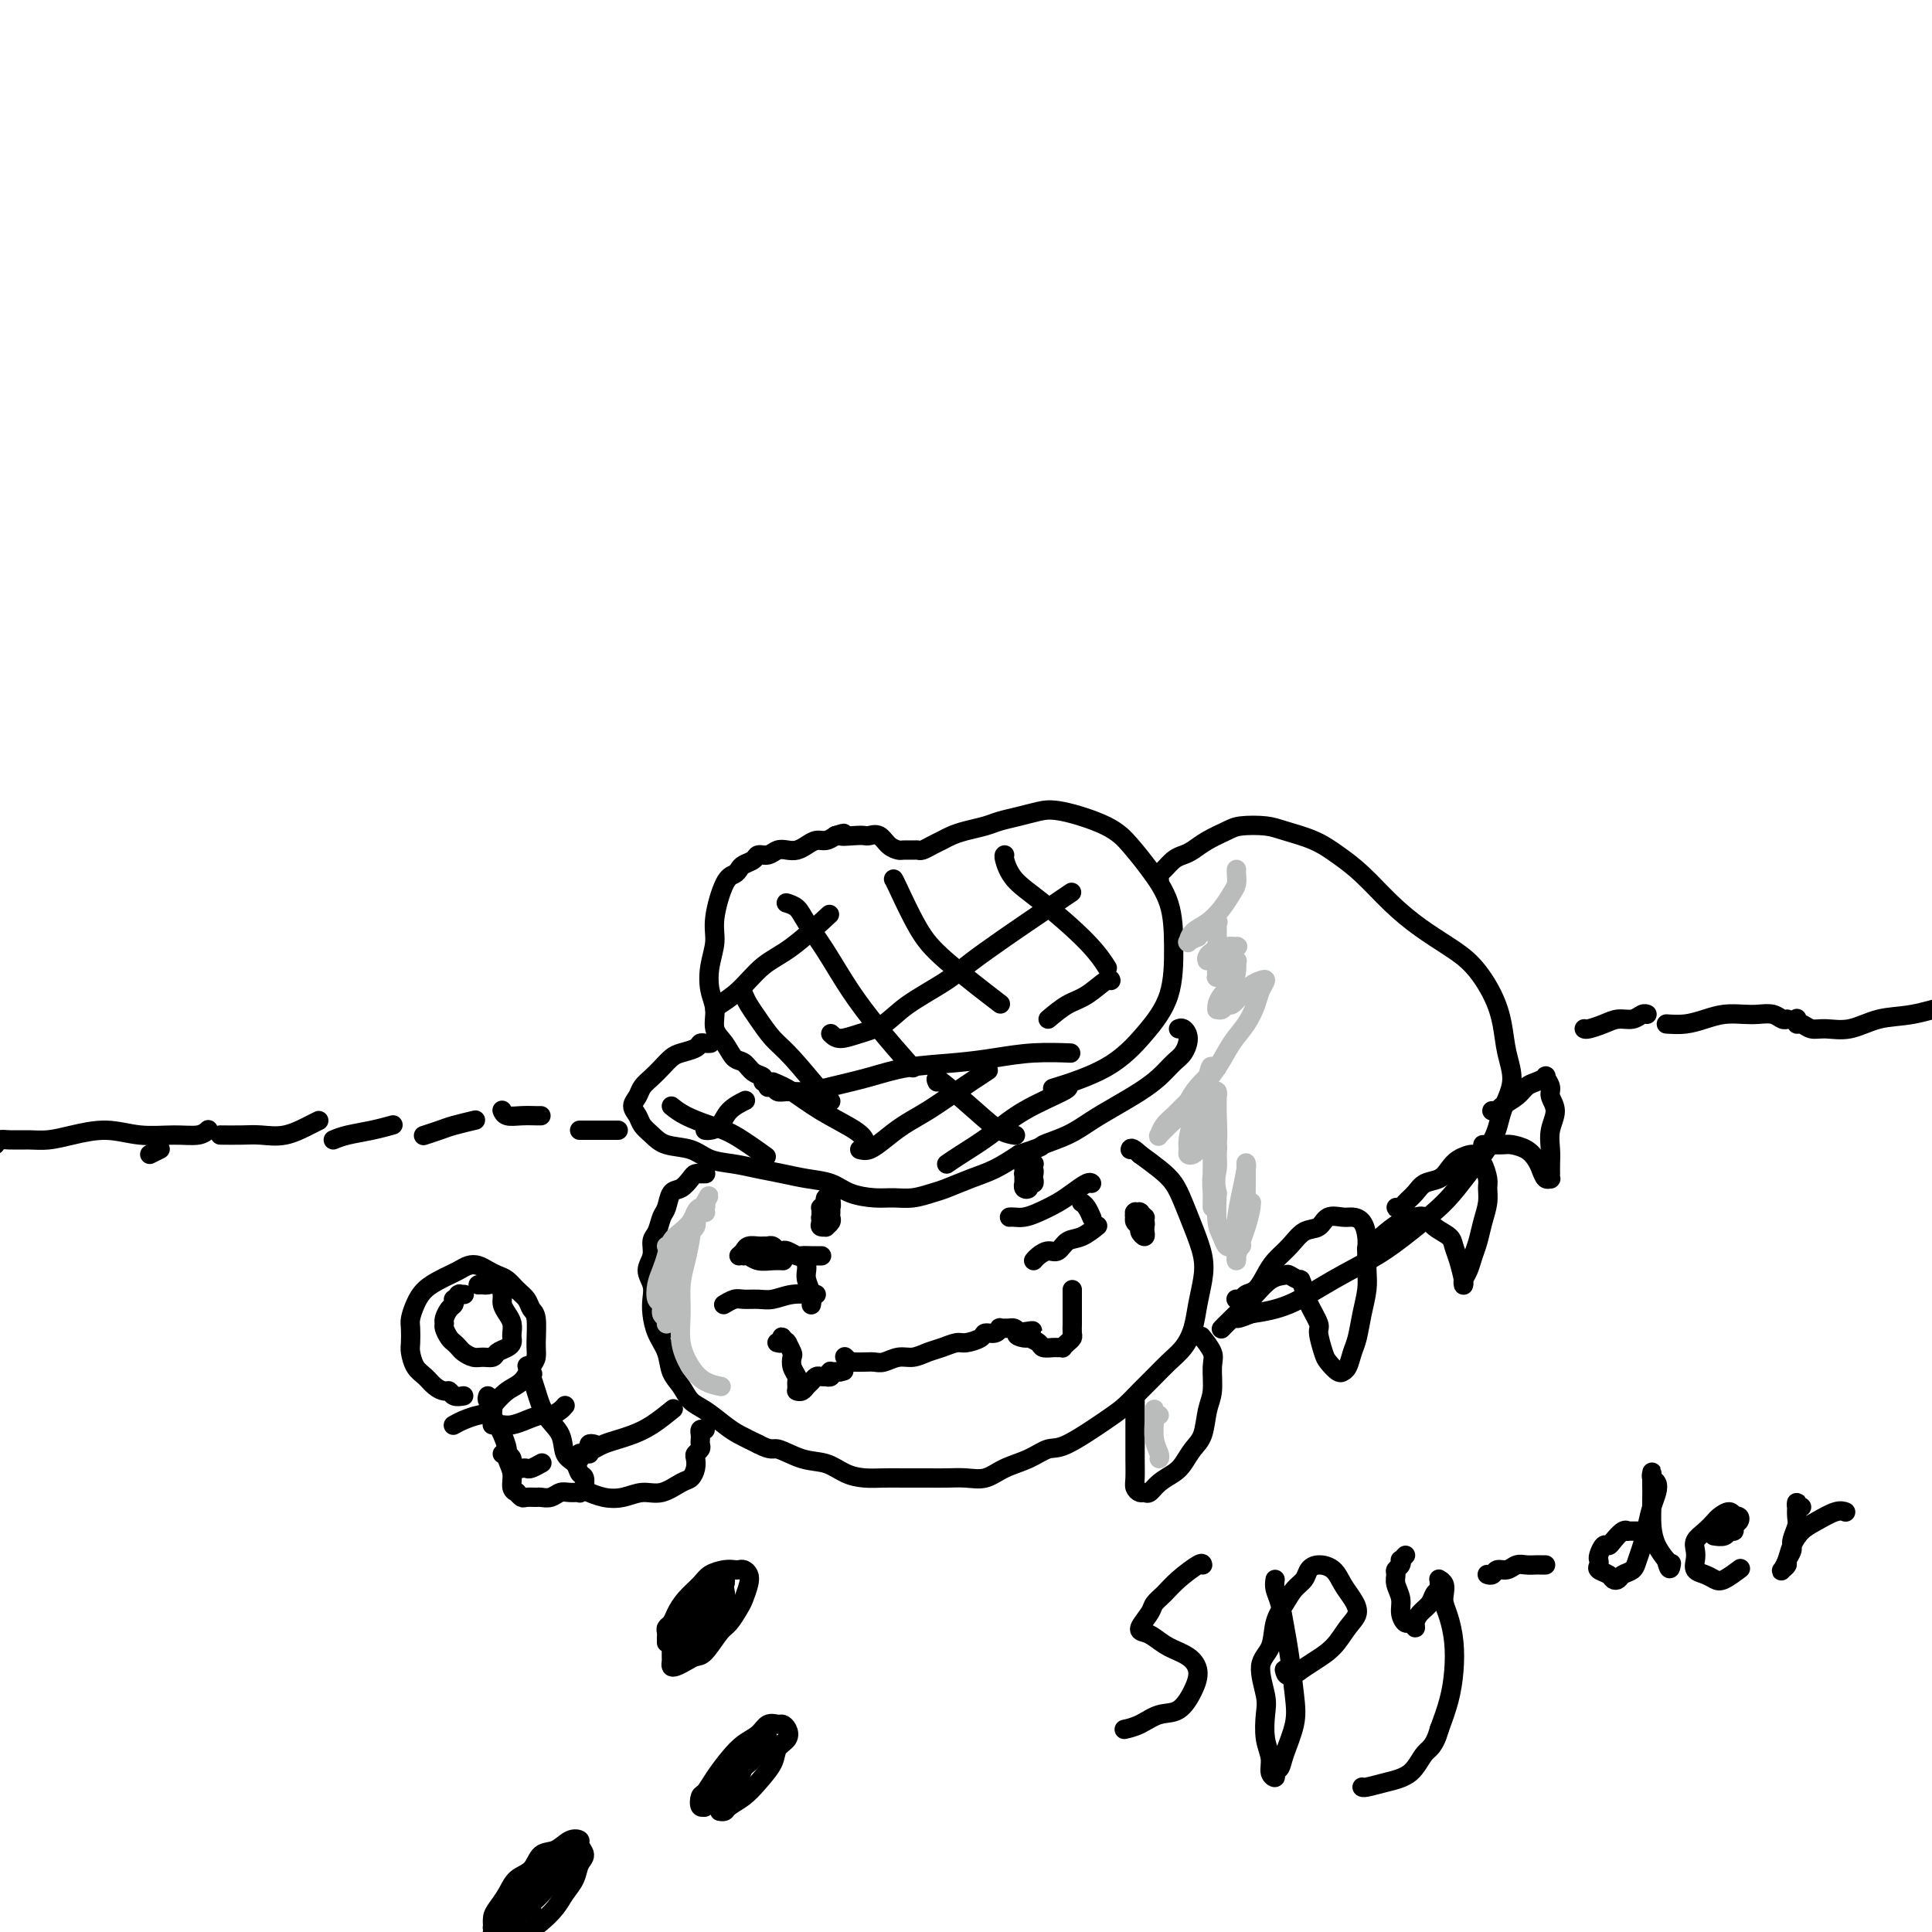 <svg viewBox='0 0 400 400' version='1.1' xmlns='http://www.w3.org/2000/svg' xmlns:xlink='http://www.w3.org/1999/xlink'><g fill='none' stroke='#000000' stroke-width='4' stroke-linecap='round' stroke-linejoin='round'><path d='M160,225c-0.425,0.009 -0.850,0.017 -1,0c-0.150,-0.017 -0.024,-0.060 0,0c0.024,0.060 -0.052,0.225 0,0c0.052,-0.225 0.232,-0.838 0,-1c-0.232,-0.162 -0.877,0.127 -1,0c-0.123,-0.127 0.277,-0.670 0,-1c-0.277,-0.330 -1.231,-0.447 -2,-1c-0.769,-0.553 -1.354,-1.544 -2,-2c-0.646,-0.456 -1.354,-0.378 -2,-1c-0.646,-0.622 -1.232,-1.943 -2,-3c-0.768,-1.057 -1.718,-1.850 -2,-3c-0.282,-1.150 0.105,-2.656 0,-4c-0.105,-1.344 -0.702,-2.524 -1,-4c-0.298,-1.476 -0.298,-3.246 0,-5c0.298,-1.754 0.892,-3.492 1,-5c0.108,-1.508 -0.270,-2.785 0,-5c0.270,-2.215 1.190,-5.367 2,-7c0.810,-1.633 1.512,-1.748 2,-2c0.488,-0.252 0.764,-0.641 1,-1c0.236,-0.359 0.433,-0.688 1,-1c0.567,-0.312 1.503,-0.606 2,-1c0.497,-0.394 0.556,-0.890 1,-1c0.444,-0.110 1.274,0.164 2,0c0.726,-0.164 1.349,-0.766 2,-1c0.651,-0.234 1.329,-0.100 2,0c0.671,0.100 1.334,0.168 2,0c0.666,-0.168 1.333,-0.571 2,-1c0.667,-0.429 1.333,-0.885 2,-1c0.667,-0.115 1.333,0.110 2,0c0.667,-0.110 1.333,-0.555 2,-1'/><path d='M173,173c3.014,-0.929 1.048,-0.251 1,0c-0.048,0.251 1.821,0.074 3,0c1.179,-0.074 1.668,-0.044 2,0c0.332,0.044 0.508,0.103 1,0c0.492,-0.103 1.301,-0.367 2,0c0.699,0.367 1.287,1.366 2,2c0.713,0.634 1.552,0.903 2,1c0.448,0.097 0.504,0.023 1,0c0.496,-0.023 1.431,0.005 2,0c0.569,-0.005 0.771,-0.043 1,0c0.229,0.043 0.486,0.166 1,0c0.514,-0.166 1.285,-0.622 2,-1c0.715,-0.378 1.373,-0.679 2,-1c0.627,-0.321 1.224,-0.663 2,-1c0.776,-0.337 1.733,-0.668 3,-1c1.267,-0.332 2.844,-0.666 4,-1c1.156,-0.334 1.891,-0.670 3,-1c1.109,-0.330 2.593,-0.655 4,-1c1.407,-0.345 2.738,-0.709 4,-1c1.262,-0.291 2.453,-0.507 5,0c2.547,0.507 6.448,1.737 9,3c2.552,1.263 3.755,2.558 5,4c1.245,1.442 2.530,3.030 4,5c1.470,1.970 3.123,4.322 4,7c0.877,2.678 0.976,5.681 1,9c0.024,3.319 -0.027,6.953 -1,10c-0.973,3.047 -2.869,5.507 -5,8c-2.131,2.493 -4.497,5.017 -8,7c-3.503,1.983 -8.144,3.424 -10,4c-1.856,0.576 -0.928,0.288 0,0'/><path d='M159,225c0.345,-0.115 0.689,-0.229 1,0c0.311,0.229 0.587,0.802 1,1c0.413,0.198 0.962,0.022 2,0c1.038,-0.022 2.565,0.110 4,0c1.435,-0.110 2.779,-0.463 5,-1c2.221,-0.537 5.318,-1.258 8,-2c2.682,-0.742 4.947,-1.505 8,-2c3.053,-0.495 6.893,-0.721 10,-1c3.107,-0.279 5.482,-0.611 8,-1c2.518,-0.389 5.178,-0.836 8,-1c2.822,-0.164 5.806,-0.047 7,0c1.194,0.047 0.597,0.023 0,0'/><path d='M147,216c0.085,-0.006 0.171,-0.013 0,0c-0.171,0.013 -0.598,0.044 -1,0c-0.402,-0.044 -0.779,-0.164 -1,0c-0.221,0.164 -0.285,0.610 -1,1c-0.715,0.390 -2.079,0.723 -3,1c-0.921,0.277 -1.398,0.497 -2,1c-0.602,0.503 -1.329,1.290 -2,2c-0.671,0.710 -1.287,1.345 -2,2c-0.713,0.655 -1.523,1.330 -2,2c-0.477,0.670 -0.619,1.334 -1,2c-0.381,0.666 -0.999,1.334 -1,2c-0.001,0.666 0.614,1.329 1,2c0.386,0.671 0.541,1.349 1,2c0.459,0.651 1.220,1.274 2,2c0.780,0.726 1.579,1.557 3,2c1.421,0.443 3.464,0.500 5,1c1.536,0.500 2.566,1.444 4,2c1.434,0.556 3.272,0.725 5,1c1.728,0.275 3.346,0.654 5,1c1.654,0.346 3.345,0.657 5,1c1.655,0.343 3.275,0.719 5,1c1.725,0.281 3.556,0.469 5,1c1.444,0.531 2.501,1.407 4,2c1.499,0.593 3.438,0.903 5,1c1.562,0.097 2.745,-0.019 4,0c1.255,0.019 2.582,0.172 4,0c1.418,-0.172 2.927,-0.668 4,-1c1.073,-0.332 1.710,-0.501 3,-1c1.290,-0.499 3.232,-1.327 5,-2c1.768,-0.673 3.362,-1.192 5,-2c1.638,-0.808 3.319,-1.904 5,-3'/><path d='M211,239c5.534,-1.762 4.370,-1.668 5,-2c0.630,-0.332 3.053,-1.089 5,-2c1.947,-0.911 3.417,-1.977 5,-3c1.583,-1.023 3.278,-2.002 5,-3c1.722,-0.998 3.471,-2.014 5,-3c1.529,-0.986 2.838,-1.942 4,-3c1.162,-1.058 2.178,-2.217 3,-3c0.822,-0.783 1.449,-1.191 2,-2c0.551,-0.809 1.024,-2.021 1,-3c-0.024,-0.979 -0.545,-1.725 -1,-2c-0.455,-0.275 -0.844,-0.079 -1,0c-0.156,0.079 -0.078,0.039 0,0'/><path d='M139,229c0.805,0.648 1.611,1.295 3,2c1.389,0.705 3.362,1.467 5,2c1.638,0.533 2.941,0.836 5,2c2.059,1.164 4.874,3.190 6,4c1.126,0.810 0.563,0.405 0,0'/><path d='M160,224c1.207,0.498 2.415,0.995 4,2c1.585,1.005 3.549,2.517 6,4c2.451,1.483 5.391,2.938 7,4c1.609,1.062 1.888,1.732 2,2c0.112,0.268 0.056,0.134 0,0'/><path d='M194,224c-0.242,-0.566 -0.485,-1.132 1,0c1.485,1.132 4.697,3.963 7,6c2.303,2.037 3.697,3.279 5,4c1.303,0.721 2.515,0.920 3,1c0.485,0.080 0.242,0.040 0,0'/><path d='M154,206c0.267,0.608 0.533,1.217 1,2c0.467,0.783 1.134,1.741 2,3c0.866,1.259 1.931,2.821 3,4c1.069,1.179 2.142,1.976 4,4c1.858,2.024 4.500,5.276 6,7c1.500,1.724 1.857,1.921 2,2c0.143,0.079 0.071,0.039 0,0'/><path d='M163,187c-0.190,-0.057 -0.380,-0.114 0,0c0.380,0.114 1.330,0.400 2,1c0.670,0.600 1.059,1.513 2,3c0.941,1.487 2.434,3.547 4,6c1.566,2.453 3.204,5.298 5,8c1.796,2.702 3.749,5.260 6,8c2.251,2.740 4.798,5.661 6,7c1.202,1.339 1.058,1.097 1,1c-0.058,-0.097 -0.029,-0.048 0,0'/><path d='M185,182c0.072,0.088 0.144,0.175 1,2c0.856,1.825 2.498,5.386 4,8c1.502,2.614 2.866,4.281 6,7c3.134,2.719 8.038,6.491 10,8c1.962,1.509 0.981,0.754 0,0'/><path d='M208,177c-0.109,0.067 -0.218,0.134 0,1c0.218,0.866 0.763,2.530 2,4c1.237,1.470 3.167,2.744 6,5c2.833,2.256 6.571,5.492 9,8c2.429,2.508 3.551,4.288 4,5c0.449,0.712 0.224,0.356 0,0'/><path d='M148,209c0.088,-0.215 0.175,-0.430 1,-1c0.825,-0.570 2.387,-1.495 4,-3c1.613,-1.505 3.278,-3.589 5,-5c1.722,-1.411 3.502,-2.149 6,-4c2.498,-1.851 5.714,-4.815 7,-6c1.286,-1.185 0.643,-0.593 0,0'/><path d='M172,214c0.519,0.499 1.037,0.997 2,1c0.963,0.003 2.370,-0.491 4,-1c1.630,-0.509 3.483,-1.035 5,-2c1.517,-0.965 2.696,-2.369 5,-4c2.304,-1.631 5.731,-3.489 8,-5c2.269,-1.511 3.380,-2.676 8,-6c4.620,-3.324 12.749,-8.807 16,-11c3.251,-2.193 1.626,-1.097 0,0'/><path d='M217,211c1.351,-1.132 2.702,-2.265 4,-3c1.298,-0.735 2.544,-1.073 4,-2c1.456,-0.927 3.123,-2.442 4,-3c0.877,-0.558 0.965,-0.159 1,0c0.035,0.159 0.018,0.080 0,0'/><path d='M146,234c0.233,0.038 0.466,0.077 1,0c0.534,-0.077 1.370,-0.268 2,-1c0.630,-0.732 1.054,-2.005 2,-3c0.946,-0.995 2.413,-1.713 3,-2c0.587,-0.287 0.293,-0.144 0,0'/><path d='M178,238c0.596,0.153 1.192,0.307 2,0c0.808,-0.307 1.829,-1.074 3,-2c1.171,-0.926 2.493,-2.011 4,-3c1.507,-0.989 3.198,-1.884 5,-3c1.802,-1.116 3.716,-2.454 6,-4c2.284,-1.546 4.938,-3.299 6,-4c1.062,-0.701 0.531,-0.351 0,0'/><path d='M196,241c0.738,-0.514 1.476,-1.027 3,-2c1.524,-0.973 3.834,-2.404 6,-4c2.166,-1.596 4.189,-3.356 7,-5c2.811,-1.644 6.411,-3.174 8,-4c1.589,-0.826 1.168,-0.950 1,-1c-0.168,-0.050 -0.084,-0.025 0,0'/><path d='M146,243c-0.002,0.000 -0.004,0.000 0,0c0.004,-0.000 0.015,-0.000 0,0c-0.015,0.000 -0.056,0.000 0,0c0.056,-0.000 0.208,-0.001 0,0c-0.208,0.001 -0.776,0.002 -1,0c-0.224,-0.002 -0.104,-0.007 0,0c0.104,0.007 0.193,0.027 0,0c-0.193,-0.027 -0.668,-0.102 -1,0c-0.332,0.102 -0.523,0.382 -1,1c-0.477,0.618 -1.241,1.573 -2,2c-0.759,0.427 -1.514,0.326 -2,1c-0.486,0.674 -0.703,2.123 -1,3c-0.297,0.877 -0.673,1.182 -1,2c-0.327,0.818 -0.606,2.147 -1,3c-0.394,0.853 -0.904,1.229 -1,2c-0.096,0.771 0.223,1.938 0,3c-0.223,1.062 -0.986,2.020 -1,3c-0.014,0.980 0.721,1.983 1,3c0.279,1.017 0.101,2.047 0,3c-0.101,0.953 -0.126,1.830 0,3c0.126,1.170 0.403,2.635 1,4c0.597,1.365 1.513,2.630 2,4c0.487,1.370 0.546,2.846 1,4c0.454,1.154 1.303,1.986 2,3c0.697,1.014 1.242,2.211 2,3c0.758,0.789 1.729,1.170 3,2c1.271,0.830 2.842,2.108 4,3c1.158,0.892 1.902,1.398 3,2c1.098,0.602 2.549,1.301 4,2'/><path d='M157,299c2.836,1.506 2.926,0.771 4,1c1.074,0.229 3.133,1.420 5,2c1.867,0.580 3.541,0.548 5,1c1.459,0.452 2.704,1.389 4,2c1.296,0.611 2.643,0.896 4,1c1.357,0.104 2.726,0.027 4,0c1.274,-0.027 2.455,-0.006 4,0c1.545,0.006 3.455,-0.005 5,0c1.545,0.005 2.727,0.024 4,0c1.273,-0.024 2.637,-0.091 4,0c1.363,0.091 2.723,0.340 4,0c1.277,-0.340 2.470,-1.271 4,-2c1.530,-0.729 3.396,-1.258 5,-2c1.604,-0.742 2.946,-1.696 4,-2c1.054,-0.304 1.818,0.043 4,-1c2.182,-1.043 5.781,-3.476 8,-5c2.219,-1.524 3.059,-2.140 4,-3c0.941,-0.860 1.982,-1.965 3,-3c1.018,-1.035 2.013,-2.001 3,-3c0.987,-0.999 1.967,-2.030 3,-3c1.033,-0.970 2.121,-1.878 3,-3c0.879,-1.122 1.550,-2.459 2,-4c0.450,-1.541 0.678,-3.286 1,-5c0.322,-1.714 0.736,-3.396 1,-5c0.264,-1.604 0.378,-3.128 0,-5c-0.378,-1.872 -1.248,-4.090 -2,-6c-0.752,-1.910 -1.387,-3.512 -2,-5c-0.613,-1.488 -1.203,-2.862 -2,-4c-0.797,-1.138 -1.799,-2.039 -3,-3c-1.201,-0.961 -2.600,-1.980 -4,-3'/><path d='M236,239c-1.844,-1.778 -1.956,-1.222 -2,-1c-0.044,0.222 -0.022,0.111 0,0'/><path d='M240,182c0.018,0.097 0.035,0.195 0,0c-0.035,-0.195 -0.123,-0.681 0,-1c0.123,-0.319 0.457,-0.469 1,-1c0.543,-0.531 1.293,-1.441 2,-2c0.707,-0.559 1.370,-0.766 2,-1c0.630,-0.234 1.229,-0.494 2,-1c0.771,-0.506 1.716,-1.258 3,-2c1.284,-0.742 2.909,-1.476 4,-2c1.091,-0.524 1.649,-0.840 3,-1c1.351,-0.160 3.497,-0.166 5,0c1.503,0.166 2.364,0.504 4,1c1.636,0.496 4.046,1.150 6,2c1.954,0.850 3.453,1.897 5,3c1.547,1.103 3.144,2.264 5,4c1.856,1.736 3.971,4.049 6,6c2.029,1.951 3.972,3.542 6,5c2.028,1.458 4.139,2.783 6,4c1.861,1.217 3.471,2.326 5,4c1.529,1.674 2.977,3.913 4,6c1.023,2.087 1.619,4.022 2,6c0.381,1.978 0.546,3.998 1,6c0.454,2.002 1.198,3.986 1,6c-0.198,2.014 -1.339,4.057 -2,6c-0.661,1.943 -0.844,3.786 -2,6c-1.156,2.214 -3.285,4.800 -5,7c-1.715,2.200 -3.015,4.014 -5,6c-1.985,1.986 -4.653,4.143 -7,6c-2.347,1.857 -4.371,3.415 -7,5c-2.629,1.585 -5.862,3.196 -9,5c-3.138,1.804 -6.182,3.801 -9,5c-2.818,1.199 -5.409,1.599 -8,2'/><path d='M259,272c-4.489,1.867 -2.711,0.533 -2,0c0.711,-0.533 0.356,-0.267 0,0'/><path d='M146,296c-0.422,-0.089 -0.844,-0.179 -1,0c-0.156,0.179 -0.045,0.625 0,1c0.045,0.375 0.026,0.677 0,1c-0.026,0.323 -0.059,0.667 0,1c0.059,0.333 0.209,0.657 0,1c-0.209,0.343 -0.778,0.707 -1,1c-0.222,0.293 -0.096,0.517 0,1c0.096,0.483 0.161,1.225 0,2c-0.161,0.775 -0.549,1.584 -1,2c-0.451,0.416 -0.966,0.438 -2,1c-1.034,0.562 -2.586,1.664 -4,2c-1.414,0.336 -2.691,-0.092 -4,0c-1.309,0.092 -2.650,0.705 -4,1c-1.350,0.295 -2.710,0.272 -4,0c-1.290,-0.272 -2.512,-0.792 -3,-1c-0.488,-0.208 -0.244,-0.104 0,0'/><path d='M96,289c-0.749,0.118 -1.499,0.236 -2,0c-0.501,-0.236 -0.754,-0.824 -1,-1c-0.246,-0.176 -0.486,0.062 -1,0c-0.514,-0.062 -1.300,-0.424 -2,-1c-0.700,-0.576 -1.312,-1.366 -2,-2c-0.688,-0.634 -1.453,-1.114 -2,-2c-0.547,-0.886 -0.876,-2.180 -1,-3c-0.124,-0.820 -0.042,-1.168 0,-2c0.042,-0.832 0.045,-2.149 0,-3c-0.045,-0.851 -0.140,-1.236 0,-2c0.140,-0.764 0.513,-1.906 1,-3c0.487,-1.094 1.089,-2.139 2,-3c0.911,-0.861 2.131,-1.538 3,-2c0.869,-0.462 1.388,-0.709 2,-1c0.612,-0.291 1.319,-0.625 2,-1c0.681,-0.375 1.337,-0.792 2,-1c0.663,-0.208 1.332,-0.207 2,0c0.668,0.207 1.335,0.622 2,1c0.665,0.378 1.330,0.721 2,1c0.670,0.279 1.346,0.495 2,1c0.654,0.505 1.285,1.300 2,2c0.715,0.700 1.513,1.304 2,2c0.487,0.696 0.664,1.484 1,2c0.336,0.516 0.831,0.761 1,2c0.169,1.239 0.012,3.472 0,5c-0.012,1.528 0.121,2.351 0,3c-0.121,0.649 -0.496,1.122 -1,2c-0.504,0.878 -1.136,2.159 -2,3c-0.864,0.841 -1.961,1.240 -3,2c-1.039,0.760 -2.019,1.880 -3,3'/><path d='M102,291c-1.922,1.955 -2.226,1.844 -3,2c-0.774,0.156 -2.016,0.581 -3,1c-0.984,0.419 -1.710,0.834 -2,1c-0.290,0.166 -0.145,0.083 0,0'/><path d='M101,289c-0.120,0.357 -0.240,0.713 0,1c0.240,0.287 0.839,0.503 1,1c0.161,0.497 -0.116,1.273 0,2c0.116,0.727 0.623,1.405 1,2c0.377,0.595 0.622,1.108 1,2c0.378,0.892 0.890,2.162 1,3c0.110,0.838 -0.182,1.243 0,2c0.182,0.757 0.837,1.867 1,3c0.163,1.133 -0.165,2.289 0,3c0.165,0.711 0.822,0.975 1,1c0.178,0.025 -0.122,-0.190 0,0c0.122,0.190 0.665,0.784 1,1c0.335,0.216 0.460,0.054 1,0c0.540,-0.054 1.495,-0.000 2,0c0.505,0.000 0.560,-0.053 1,0c0.440,0.053 1.266,0.211 2,0c0.734,-0.211 1.378,-0.793 2,-1c0.622,-0.207 1.224,-0.040 2,0c0.776,0.040 1.725,-0.049 2,0c0.275,0.049 -0.126,0.235 0,0c0.126,-0.235 0.778,-0.893 1,-1c0.222,-0.107 0.014,0.335 0,0c-0.014,-0.335 0.167,-1.447 0,-2c-0.167,-0.553 -0.681,-0.547 -1,-1c-0.319,-0.453 -0.442,-1.363 -1,-2c-0.558,-0.637 -1.550,-0.999 -2,-2c-0.450,-1.001 -0.358,-2.639 -1,-4c-0.642,-1.361 -2.019,-2.443 -3,-4c-0.981,-1.557 -1.566,-3.588 -2,-5c-0.434,-1.412 -0.717,-2.206 -1,-3'/><path d='M110,285c-1.711,-3.800 -0.489,-1.800 0,-1c0.489,0.800 0.244,0.400 0,0'/><path d='M102,295c0.025,0.000 0.050,0.001 0,0c-0.050,-0.001 -0.177,-0.003 0,0c0.177,0.003 0.656,0.011 1,0c0.344,-0.011 0.553,-0.041 1,0c0.447,0.041 1.131,0.152 2,0c0.869,-0.152 1.921,-0.566 3,-1c1.079,-0.434 2.184,-0.887 3,-1c0.816,-0.113 1.342,0.114 2,0c0.658,-0.114 1.446,-0.569 2,-1c0.554,-0.431 0.872,-0.837 1,-1c0.128,-0.163 0.064,-0.081 0,0'/><path d='M104,301c0.303,-0.091 0.606,-0.182 1,0c0.394,0.182 0.879,0.637 1,1c0.121,0.363 -0.124,0.634 0,1c0.124,0.366 0.615,0.826 1,1c0.385,0.174 0.664,0.060 1,0c0.336,-0.060 0.729,-0.068 1,0c0.271,0.068 0.419,0.211 1,0c0.581,-0.211 1.595,-0.774 2,-1c0.405,-0.226 0.203,-0.113 0,0'/><path d='M96,268c0.111,0.002 0.222,0.005 0,0c-0.222,-0.005 -0.778,-0.016 -1,0c-0.222,0.016 -0.111,0.060 0,0c0.111,-0.060 0.223,-0.224 0,0c-0.223,0.224 -0.782,0.837 -1,1c-0.218,0.163 -0.097,-0.125 0,0c0.097,0.125 0.169,0.662 0,1c-0.169,0.338 -0.578,0.475 -1,1c-0.422,0.525 -0.856,1.436 -1,2c-0.144,0.564 0.003,0.781 0,1c-0.003,0.219 -0.156,0.440 0,1c0.156,0.560 0.622,1.460 1,2c0.378,0.540 0.667,0.719 1,1c0.333,0.281 0.709,0.665 1,1c0.291,0.335 0.497,0.623 1,1c0.503,0.377 1.304,0.844 2,1c0.696,0.156 1.286,0.000 2,0c0.714,-0.000 1.550,0.154 2,0c0.450,-0.154 0.513,-0.618 1,-1c0.487,-0.382 1.399,-0.683 2,-1c0.601,-0.317 0.890,-0.651 1,-1c0.110,-0.349 0.040,-0.712 0,-1c-0.040,-0.288 -0.049,-0.499 0,-1c0.049,-0.501 0.155,-1.290 0,-2c-0.155,-0.710 -0.570,-1.339 -1,-2c-0.430,-0.661 -0.874,-1.354 -1,-2c-0.126,-0.646 0.068,-1.245 0,-2c-0.068,-0.755 -0.397,-1.666 -1,-2c-0.603,-0.334 -1.481,-0.089 -2,0c-0.519,0.089 -0.678,0.024 -1,0c-0.322,-0.024 -0.806,-0.007 -1,0c-0.194,0.007 -0.097,0.003 0,0'/><path d='M161,278c-0.111,-0.028 -0.222,-0.056 0,0c0.222,0.056 0.778,0.198 1,0c0.222,-0.198 0.111,-0.734 0,-1c-0.111,-0.266 -0.222,-0.260 0,0c0.222,0.260 0.778,0.776 1,1c0.222,0.224 0.111,0.157 0,0c-0.111,-0.157 -0.222,-0.403 0,0c0.222,0.403 0.777,1.456 1,2c0.223,0.544 0.112,0.579 0,1c-0.112,0.421 -0.226,1.227 0,2c0.226,0.773 0.793,1.514 1,2c0.207,0.486 0.055,0.719 0,1c-0.055,0.281 -0.012,0.612 0,1c0.012,0.388 -0.008,0.833 0,1c0.008,0.167 0.044,0.056 0,0c-0.044,-0.056 -0.166,-0.057 0,0c0.166,0.057 0.622,0.173 1,0c0.378,-0.173 0.680,-0.635 1,-1c0.320,-0.365 0.659,-0.634 1,-1c0.341,-0.366 0.683,-0.829 1,-1c0.317,-0.171 0.607,-0.050 1,0c0.393,0.050 0.889,0.027 1,0c0.111,-0.027 -0.162,-0.060 0,0c0.162,0.060 0.761,0.212 1,0c0.239,-0.212 0.119,-0.789 0,-1c-0.119,-0.211 -0.238,-0.057 0,0c0.238,0.057 0.833,0.015 1,0c0.167,-0.015 -0.095,-0.004 0,0c0.095,0.004 0.548,0.002 1,0'/><path d='M174,284c1.393,-0.310 0.375,-0.083 0,0c-0.375,0.083 -0.107,0.024 0,0c0.107,-0.024 0.054,-0.012 0,0'/><path d='M175,281c-0.008,-0.008 -0.017,-0.016 0,0c0.017,0.016 0.059,0.057 0,0c-0.059,-0.057 -0.220,-0.211 0,0c0.220,0.211 0.822,0.788 1,1c0.178,0.212 -0.066,0.058 0,0c0.066,-0.058 0.443,-0.019 1,0c0.557,0.019 1.293,0.020 2,0c0.707,-0.020 1.386,-0.061 2,0c0.614,0.061 1.164,0.224 2,0c0.836,-0.224 1.957,-0.834 3,-1c1.043,-0.166 2.007,0.114 3,0c0.993,-0.114 2.014,-0.622 3,-1c0.986,-0.378 1.937,-0.627 3,-1c1.063,-0.373 2.239,-0.869 3,-1c0.761,-0.131 1.108,0.105 2,0c0.892,-0.105 2.329,-0.550 3,-1c0.671,-0.450 0.576,-0.905 1,-1c0.424,-0.095 1.367,0.171 2,0c0.633,-0.171 0.954,-0.778 1,-1c0.046,-0.222 -0.185,-0.060 0,0c0.185,0.060 0.785,0.016 1,0c0.215,-0.016 0.043,-0.004 0,0c-0.043,0.004 0.041,0.001 0,0c-0.041,-0.001 -0.208,-0.000 0,0c0.208,0.000 0.791,-0.001 1,0c0.209,0.001 0.045,0.003 0,0c-0.045,-0.003 0.029,-0.011 0,0c-0.029,0.011 -0.162,0.041 0,0c0.162,-0.041 0.618,-0.155 1,0c0.382,0.155 0.691,0.577 1,1'/><path d='M211,276c5.517,-0.837 1.308,-0.431 0,0c-1.308,0.431 0.283,0.886 1,1c0.717,0.114 0.559,-0.113 1,0c0.441,0.113 1.481,0.566 2,1c0.519,0.434 0.517,0.849 1,1c0.483,0.151 1.453,0.037 2,0c0.547,-0.037 0.672,0.001 1,0c0.328,-0.001 0.858,-0.041 1,0c0.142,0.041 -0.106,0.164 0,0c0.106,-0.164 0.564,-0.613 1,-1c0.436,-0.387 0.849,-0.710 1,-1c0.151,-0.290 0.041,-0.546 0,-1c-0.041,-0.454 -0.011,-1.106 0,-2c0.011,-0.894 0.003,-2.028 0,-3c-0.003,-0.972 -0.001,-1.781 0,-2c0.001,-0.219 0.000,0.151 0,0c-0.000,-0.151 -0.000,-0.824 0,-1c0.000,-0.176 0.000,0.145 0,0c-0.000,-0.145 -0.000,-0.756 0,-1c0.000,-0.244 0.000,-0.122 0,0'/><path d='M209,252c0.260,-0.017 0.519,-0.035 1,0c0.481,0.035 1.183,0.121 2,0c0.817,-0.121 1.750,-0.449 3,-1c1.250,-0.551 2.818,-1.324 4,-2c1.182,-0.676 1.976,-1.253 3,-2c1.024,-0.747 2.276,-1.663 3,-2c0.724,-0.337 0.921,-0.096 1,0c0.079,0.096 0.039,0.048 0,0'/><path d='M214,261c0.245,-0.294 0.491,-0.588 1,-1c0.509,-0.412 1.282,-0.941 2,-1c0.718,-0.059 1.380,0.352 2,0c0.620,-0.352 1.199,-1.467 2,-2c0.801,-0.533 1.823,-0.483 3,-1c1.177,-0.517 2.509,-1.601 3,-2c0.491,-0.399 0.140,-0.114 0,0c-0.140,0.114 -0.070,0.057 0,0'/><path d='M224,249c-0.083,-0.053 -0.166,-0.105 0,0c0.166,0.105 0.581,0.368 1,1c0.419,0.632 0.844,1.632 1,2c0.156,0.368 0.045,0.105 0,0c-0.045,-0.105 -0.022,-0.053 0,0'/><path d='M154,260c0.271,-0.113 0.542,-0.226 1,0c0.458,0.226 1.102,0.793 2,1c0.898,0.207 2.049,0.056 3,0c0.951,-0.056 1.700,-0.016 2,0c0.300,0.016 0.150,0.008 0,0'/><path d='M150,270c0.050,-0.031 0.099,-0.061 0,0c-0.099,0.061 -0.348,0.214 0,0c0.348,-0.214 1.292,-0.793 2,-1c0.708,-0.207 1.181,-0.041 2,0c0.819,0.041 1.985,-0.041 3,0c1.015,0.041 1.880,0.207 3,0c1.120,-0.207 2.496,-0.788 4,-1c1.504,-0.212 3.136,-0.057 4,0c0.864,0.057 0.961,0.016 1,0c0.039,-0.016 0.019,-0.008 0,0'/><path d='M167,262c-0.008,-0.073 -0.016,-0.145 0,0c0.016,0.145 0.057,0.509 0,1c-0.057,0.491 -0.211,1.111 0,2c0.211,0.889 0.788,2.047 1,3c0.212,0.953 0.061,1.701 0,2c-0.061,0.299 -0.030,0.150 0,0'/><path d='M153,260c0.364,-0.309 0.728,-0.619 1,-1c0.272,-0.381 0.451,-0.834 1,-1c0.549,-0.166 1.468,-0.045 2,0c0.532,0.045 0.678,0.012 1,0c0.322,-0.012 0.821,-0.004 1,0c0.179,0.004 0.037,0.005 0,0c-0.037,-0.005 0.032,-0.015 0,0c-0.032,0.015 -0.164,0.056 0,0c0.164,-0.056 0.625,-0.207 1,0c0.375,0.207 0.663,0.774 1,1c0.337,0.226 0.724,0.113 1,0c0.276,-0.113 0.442,-0.226 1,0c0.558,0.226 1.507,0.793 2,1c0.493,0.207 0.528,0.056 1,0c0.472,-0.056 1.380,-0.015 2,0c0.620,0.015 0.951,0.004 1,0c0.049,-0.004 -0.183,-0.001 0,0c0.183,0.001 0.781,0.000 1,0c0.219,-0.000 0.059,-0.000 0,0c-0.059,0.000 -0.017,0.000 0,0c0.017,-0.000 0.008,-0.000 0,0'/><path d='M171,249c-0.113,0.002 -0.225,0.003 0,0c0.225,-0.003 0.788,-0.011 1,0c0.212,0.011 0.072,0.040 0,0c-0.072,-0.040 -0.076,-0.151 0,0c0.076,0.151 0.231,0.563 0,1c-0.231,0.437 -0.846,0.899 -1,1c-0.154,0.101 0.155,-0.159 0,0c-0.155,0.159 -0.775,0.737 -1,1c-0.225,0.263 -0.057,0.210 0,0c0.057,-0.210 0.001,-0.578 0,-1c-0.001,-0.422 0.053,-0.897 0,-1c-0.053,-0.103 -0.211,0.165 0,0c0.211,-0.165 0.792,-0.762 1,-1c0.208,-0.238 0.042,-0.117 0,0c-0.042,0.117 0.041,0.231 0,0c-0.041,-0.231 -0.207,-0.805 0,-1c0.207,-0.195 0.788,-0.011 1,0c0.212,0.011 0.057,-0.152 0,0c-0.057,0.152 -0.014,0.618 0,1c0.014,0.382 -0.000,0.681 0,1c0.000,0.319 0.015,0.660 0,1c-0.015,0.340 -0.060,0.680 0,1c0.060,0.320 0.226,0.619 0,1c-0.226,0.381 -0.842,0.842 -1,1c-0.158,0.158 0.143,0.011 0,0c-0.143,-0.011 -0.731,0.112 -1,0c-0.269,-0.112 -0.220,-0.461 0,-1c0.220,-0.539 0.610,-1.270 1,-2'/><path d='M171,251c0.172,-0.868 0.102,-1.539 0,-2c-0.102,-0.461 -0.237,-0.712 0,-1c0.237,-0.288 0.847,-0.613 1,-1c0.153,-0.387 -0.151,-0.835 0,-1c0.151,-0.165 0.757,-0.047 1,0c0.243,0.047 0.121,0.024 0,0'/><path d='M212,243c0.022,-0.000 0.045,-0.001 0,0c-0.045,0.001 -0.156,0.003 0,0c0.156,-0.003 0.579,-0.011 1,0c0.421,0.011 0.841,0.040 1,0c0.159,-0.040 0.058,-0.151 0,0c-0.058,0.151 -0.072,0.563 0,1c0.072,0.437 0.229,0.897 0,1c-0.229,0.103 -0.846,-0.153 -1,0c-0.154,0.153 0.155,0.714 0,1c-0.155,0.286 -0.774,0.297 -1,0c-0.226,-0.297 -0.060,-0.902 0,-1c0.060,-0.098 0.015,0.310 0,0c-0.015,-0.310 -0.000,-1.337 0,-2c0.000,-0.663 -0.015,-0.962 0,-1c0.015,-0.038 0.060,0.186 0,0c-0.060,-0.186 -0.226,-0.783 0,-1c0.226,-0.217 0.845,-0.055 1,0c0.155,0.055 -0.154,0.003 0,0c0.154,-0.003 0.769,0.041 1,0c0.231,-0.041 0.076,-0.169 0,0c-0.076,0.169 -0.073,0.634 0,1c0.073,0.366 0.215,0.634 0,1c-0.215,0.366 -0.789,0.829 -1,1c-0.211,0.171 -0.060,0.049 0,0c0.060,-0.049 0.030,-0.024 0,0'/><path d='M237,254c0.001,-0.002 0.001,-0.005 0,0c-0.001,0.005 -0.004,0.016 0,0c0.004,-0.016 0.016,-0.061 0,0c-0.016,0.061 -0.061,0.228 0,0c0.061,-0.228 0.226,-0.849 0,-1c-0.226,-0.151 -0.845,0.170 -1,0c-0.155,-0.170 0.154,-0.830 0,-1c-0.154,-0.170 -0.769,0.151 -1,0c-0.231,-0.151 -0.076,-0.772 0,-1c0.076,-0.228 0.073,-0.061 0,0c-0.073,0.061 -0.217,0.015 0,0c0.217,-0.015 0.794,-0.000 1,0c0.206,0.000 0.041,-0.014 0,0c-0.041,0.014 0.042,0.058 0,0c-0.042,-0.058 -0.207,-0.218 0,0c0.207,0.218 0.787,0.814 1,1c0.213,0.186 0.058,-0.037 0,0c-0.058,0.037 -0.020,0.332 0,1c0.020,0.668 0.020,1.707 0,2c-0.020,0.293 -0.062,-0.159 0,0c0.062,0.159 0.227,0.929 0,1c-0.227,0.071 -0.845,-0.555 -1,-1c-0.155,-0.445 0.154,-0.707 0,-1c-0.154,-0.293 -0.772,-0.617 -1,-1c-0.228,-0.383 -0.065,-0.824 0,-1c0.065,-0.176 0.033,-0.088 0,0'/><path d='M139,273c0.113,-0.002 0.227,-0.004 0,0c-0.227,0.004 -0.793,0.015 -1,0c-0.207,-0.015 -0.055,-0.056 0,0c0.055,0.056 0.014,0.209 0,0c-0.014,-0.209 0.000,-0.782 0,-1c-0.000,-0.218 -0.014,-0.083 0,0c0.014,0.083 0.056,0.113 0,0c-0.056,-0.113 -0.211,-0.371 0,0c0.211,0.371 0.788,1.369 1,2c0.212,0.631 0.061,0.895 0,1c-0.061,0.105 -0.030,0.053 0,0'/><path d='M256,269c0.026,0.007 0.051,0.015 0,0c-0.051,-0.015 -0.179,-0.051 0,0c0.179,0.051 0.666,0.191 1,0c0.334,-0.191 0.515,-0.711 1,-1c0.485,-0.289 1.273,-0.347 2,-1c0.727,-0.653 1.392,-1.900 2,-3c0.608,-1.100 1.159,-2.054 2,-3c0.841,-0.946 1.972,-1.886 3,-3c1.028,-1.114 1.952,-2.404 3,-3c1.048,-0.596 2.221,-0.498 3,-1c0.779,-0.502 1.165,-1.604 2,-2c0.835,-0.396 2.119,-0.088 3,0c0.881,0.088 1.360,-0.045 2,0c0.640,0.045 1.440,0.268 2,1c0.560,0.732 0.879,1.972 1,3c0.121,1.028 0.044,1.843 0,3c-0.044,1.157 -0.053,2.654 0,4c0.053,1.346 0.169,2.539 0,4c-0.169,1.461 -0.624,3.190 -1,5c-0.376,1.810 -0.675,3.700 -1,5c-0.325,1.300 -0.678,2.010 -1,3c-0.322,0.990 -0.615,2.259 -1,3c-0.385,0.741 -0.862,0.955 -1,1c-0.138,0.045 0.064,-0.079 0,0c-0.064,0.079 -0.394,0.360 -1,0c-0.606,-0.360 -1.490,-1.363 -2,-2c-0.510,-0.637 -0.648,-0.908 -1,-2c-0.352,-1.092 -0.919,-3.004 -1,-4c-0.081,-0.996 0.324,-1.076 0,-2c-0.324,-0.924 -1.378,-2.693 -2,-4c-0.622,-1.307 -0.811,-2.154 -1,-3'/><path d='M270,267c-0.885,-2.714 -0.599,-1.998 -1,-2c-0.401,-0.002 -1.490,-0.723 -2,-1c-0.510,-0.277 -0.442,-0.109 -1,0c-0.558,0.109 -1.744,0.159 -3,1c-1.256,0.841 -2.584,2.473 -4,4c-1.416,1.527 -2.920,2.950 -4,4c-1.080,1.050 -1.737,1.729 -2,2c-0.263,0.271 -0.131,0.136 0,0'/><path d='M290,250c-0.519,-0.018 -1.038,-0.036 -1,0c0.038,0.036 0.633,0.127 1,0c0.367,-0.127 0.507,-0.471 1,-1c0.493,-0.529 1.338,-1.244 2,-2c0.662,-0.756 1.140,-1.552 2,-2c0.860,-0.448 2.100,-0.547 3,-1c0.900,-0.453 1.459,-1.259 2,-2c0.541,-0.741 1.063,-1.418 2,-2c0.937,-0.582 2.289,-1.068 3,-1c0.711,0.068 0.780,0.692 1,1c0.220,0.308 0.592,0.301 1,1c0.408,0.699 0.853,2.105 1,3c0.147,0.895 -0.002,1.278 0,2c0.002,0.722 0.155,1.783 0,3c-0.155,1.217 -0.620,2.592 -1,4c-0.380,1.408 -0.676,2.850 -1,4c-0.324,1.150 -0.675,2.007 -1,3c-0.325,0.993 -0.622,2.122 -1,3c-0.378,0.878 -0.836,1.505 -1,2c-0.164,0.495 -0.033,0.859 0,1c0.033,0.141 -0.031,0.060 0,0c0.031,-0.060 0.156,-0.099 0,-1c-0.156,-0.901 -0.594,-2.666 -1,-4c-0.406,-1.334 -0.780,-2.239 -1,-3c-0.220,-0.761 -0.287,-1.380 -1,-2c-0.713,-0.620 -2.071,-1.242 -3,-2c-0.929,-0.758 -1.428,-1.651 -2,-2c-0.572,-0.349 -1.215,-0.156 -2,0c-0.785,0.156 -1.711,0.273 -3,1c-1.289,0.727 -2.940,2.065 -4,3c-1.060,0.935 -1.530,1.468 -2,2'/><path d='M284,258c-1.833,1.000 -0.917,0.500 0,0'/><path d='M309,230c-0.104,-0.018 -0.208,-0.036 0,0c0.208,0.036 0.726,0.126 1,0c0.274,-0.126 0.302,-0.468 1,-1c0.698,-0.532 2.067,-1.254 3,-2c0.933,-0.746 1.431,-1.514 2,-2c0.569,-0.486 1.209,-0.689 2,-1c0.791,-0.311 1.733,-0.730 2,-1c0.267,-0.270 -0.143,-0.390 0,0c0.143,0.390 0.837,1.290 1,2c0.163,0.710 -0.205,1.229 0,2c0.205,0.771 0.983,1.794 1,3c0.017,1.206 -0.727,2.595 -1,4c-0.273,1.405 -0.073,2.825 0,4c0.073,1.175 0.020,2.104 0,3c-0.020,0.896 -0.008,1.758 0,2c0.008,0.242 0.013,-0.137 0,0c-0.013,0.137 -0.044,0.791 0,1c0.044,0.209 0.165,-0.028 0,0c-0.165,0.028 -0.614,0.319 -1,0c-0.386,-0.319 -0.707,-1.248 -1,-2c-0.293,-0.752 -0.558,-1.326 -1,-2c-0.442,-0.674 -1.061,-1.449 -2,-2c-0.939,-0.551 -2.199,-0.880 -3,-1c-0.801,-0.120 -1.142,-0.032 -2,0c-0.858,0.032 -2.231,0.009 -3,0c-0.769,-0.009 -0.934,-0.002 -1,0c-0.066,0.002 -0.033,0.001 0,0'/><path d='M123,299c-0.423,-0.083 -0.845,-0.167 -1,0c-0.155,0.167 -0.042,0.583 0,1c0.042,0.417 0.012,0.833 0,1c-0.012,0.167 -0.006,0.083 0,0'/><path d='M120,302c0.000,-0.421 0.000,-0.841 0,-1c-0.000,-0.159 -0.001,-0.056 0,0c0.001,0.056 0.002,0.065 0,0c-0.002,-0.065 -0.009,-0.202 0,0c0.009,0.202 0.032,0.745 0,1c-0.032,0.255 -0.119,0.223 0,0c0.119,-0.223 0.443,-0.637 1,-1c0.557,-0.363 1.348,-0.676 2,-1c0.652,-0.324 1.167,-0.658 2,-1c0.833,-0.342 1.986,-0.691 3,-1c1.014,-0.309 1.890,-0.578 3,-1c1.110,-0.422 2.453,-0.998 4,-2c1.547,-1.002 3.299,-2.429 4,-3c0.701,-0.571 0.350,-0.285 0,0'/><path d='M235,290c-0.000,0.162 -0.000,0.324 0,1c0.000,0.676 0.000,1.865 0,3c-0.000,1.135 -0.001,2.216 0,3c0.001,0.784 0.003,1.272 0,2c-0.003,0.728 -0.012,1.697 0,3c0.012,1.303 0.044,2.939 0,4c-0.044,1.061 -0.165,1.546 0,2c0.165,0.454 0.614,0.876 1,1c0.386,0.124 0.708,-0.049 1,0c0.292,0.049 0.553,0.319 1,0c0.447,-0.319 1.079,-1.227 2,-2c0.921,-0.773 2.130,-1.410 3,-2c0.870,-0.590 1.400,-1.132 2,-2c0.600,-0.868 1.271,-2.063 2,-3c0.729,-0.937 1.518,-1.614 2,-3c0.482,-1.386 0.658,-3.479 1,-5c0.342,-1.521 0.851,-2.471 1,-4c0.149,-1.529 -0.063,-3.637 0,-5c0.063,-1.363 0.402,-1.982 0,-3c-0.402,-1.018 -1.543,-2.434 -2,-3c-0.457,-0.566 -0.228,-0.283 0,0'/><path d='M138,340c0.002,0.090 0.004,0.179 0,0c-0.004,-0.179 -0.013,-0.628 0,-1c0.013,-0.372 0.047,-0.669 0,-1c-0.047,-0.331 -0.174,-0.697 0,-1c0.174,-0.303 0.650,-0.543 1,-1c0.350,-0.457 0.572,-1.131 1,-2c0.428,-0.869 1.060,-1.932 2,-3c0.940,-1.068 2.188,-2.143 3,-3c0.812,-0.857 1.187,-1.498 2,-2c0.813,-0.502 2.064,-0.864 3,-1c0.936,-0.136 1.558,-0.046 2,0c0.442,0.046 0.704,0.047 1,0c0.296,-0.047 0.627,-0.141 1,0c0.373,0.141 0.787,0.517 1,1c0.213,0.483 0.224,1.072 0,2c-0.224,0.928 -0.683,2.196 -1,3c-0.317,0.804 -0.494,1.143 -1,2c-0.506,0.857 -1.343,2.233 -2,3c-0.657,0.767 -1.135,0.927 -2,2c-0.865,1.073 -2.116,3.059 -3,4c-0.884,0.941 -1.400,0.838 -2,1c-0.600,0.162 -1.285,0.591 -2,1c-0.715,0.409 -1.459,0.800 -2,1c-0.541,0.200 -0.877,0.211 -1,0c-0.123,-0.211 -0.033,-0.644 0,-1c0.033,-0.356 0.009,-0.634 0,-1c-0.009,-0.366 -0.003,-0.819 0,-1c0.003,-0.181 0.001,-0.091 0,0'/><path d='M148,372c0.234,-0.231 0.469,-0.461 0,0c-0.469,0.461 -1.640,1.614 -2,2c-0.360,0.386 0.091,0.004 0,0c-0.091,-0.004 -0.723,0.368 -1,0c-0.277,-0.368 -0.199,-1.478 0,-2c0.199,-0.522 0.518,-0.457 1,-1c0.482,-0.543 1.126,-1.694 2,-3c0.874,-1.306 1.978,-2.766 3,-4c1.022,-1.234 1.961,-2.240 3,-3c1.039,-0.760 2.176,-1.273 3,-2c0.824,-0.727 1.333,-1.667 2,-2c0.667,-0.333 1.492,-0.059 2,0c0.508,0.059 0.699,-0.095 1,0c0.301,0.095 0.713,0.441 1,1c0.287,0.559 0.450,1.333 0,2c-0.450,0.667 -1.515,1.229 -2,2c-0.485,0.771 -0.392,1.751 -1,3c-0.608,1.249 -1.918,2.765 -3,4c-1.082,1.235 -1.936,2.187 -3,3c-1.064,0.813 -2.337,1.486 -3,2c-0.663,0.514 -0.717,0.869 -1,1c-0.283,0.131 -0.795,0.037 -1,0c-0.205,-0.037 -0.102,-0.019 0,0'/><path d='M103,399c-0.427,-0.049 -0.854,-0.099 -1,0c-0.146,0.099 -0.010,0.346 0,0c0.010,-0.346 -0.107,-1.285 0,-2c0.107,-0.715 0.436,-1.208 1,-2c0.564,-0.792 1.361,-1.885 2,-3c0.639,-1.115 1.119,-2.254 2,-3c0.881,-0.746 2.163,-1.101 3,-2c0.837,-0.899 1.228,-2.344 2,-3c0.772,-0.656 1.924,-0.523 3,-1c1.076,-0.477 2.075,-1.562 3,-2c0.925,-0.438 1.777,-0.228 2,0c0.223,0.228 -0.181,0.473 0,1c0.181,0.527 0.947,1.337 1,2c0.053,0.663 -0.608,1.178 -1,2c-0.392,0.822 -0.516,1.950 -1,3c-0.484,1.050 -1.327,2.022 -2,3c-0.673,0.978 -1.177,1.961 -2,3c-0.823,1.039 -1.965,2.135 -3,3c-1.035,0.865 -1.962,1.500 -3,2c-1.038,0.500 -2.185,0.866 -3,1c-0.815,0.134 -1.296,0.036 -2,0c-0.704,-0.036 -1.630,-0.010 -2,0c-0.370,0.010 -0.185,0.005 0,0'/><path d='M-1,237c0.293,-0.424 0.585,-0.848 1,-1c0.415,-0.152 0.951,-0.031 2,0c1.049,0.031 2.609,-0.026 4,0c1.391,0.026 2.611,0.136 4,0c1.389,-0.136 2.945,-0.519 5,-1c2.055,-0.481 4.607,-1.061 7,-1c2.393,0.061 4.627,0.762 7,1c2.373,0.238 4.883,0.012 7,0c2.117,-0.012 3.839,0.189 5,0c1.161,-0.189 1.760,-0.768 2,-1c0.240,-0.232 0.120,-0.116 0,0'/><path d='M31,239c0.833,-0.417 1.667,-0.833 2,-1c0.333,-0.167 0.167,-0.083 0,0'/><path d='M46,235c-0.363,-0.004 -0.725,-0.008 0,0c0.725,0.008 2.538,0.026 4,0c1.462,-0.026 2.574,-0.098 4,0c1.426,0.098 3.166,0.367 5,0c1.834,-0.367 3.763,-1.368 5,-2c1.237,-0.632 1.782,-0.895 2,-1c0.218,-0.105 0.109,-0.053 0,0'/><path d='M69,236c0.821,-0.339 1.643,-0.679 3,-1c1.357,-0.321 3.250,-0.625 5,-1c1.750,-0.375 3.357,-0.821 4,-1c0.643,-0.179 0.321,-0.089 0,0'/><path d='M88,235c-0.281,0.091 -0.561,0.182 0,0c0.561,-0.182 1.965,-0.636 3,-1c1.035,-0.364 1.702,-0.636 3,-1c1.298,-0.364 3.228,-0.818 4,-1c0.772,-0.182 0.386,-0.091 0,0'/><path d='M104,230c-0.044,-0.113 -0.089,-0.226 0,0c0.089,0.226 0.311,0.793 1,1c0.689,0.207 1.844,0.056 3,0c1.156,-0.056 2.311,-0.015 3,0c0.689,0.015 0.911,0.004 1,0c0.089,-0.004 0.044,-0.002 0,0'/><path d='M120,234c0.348,0.000 0.696,0.000 1,0c0.304,0.000 0.565,0.000 1,0c0.435,-0.000 1.044,0.000 2,0c0.956,0.000 2.257,0.000 3,0c0.743,0.000 0.926,-0.000 1,0c0.074,0.000 0.037,0.000 0,0'/><path d='M328,213c0.153,0.081 0.307,0.161 1,0c0.693,-0.161 1.927,-0.565 3,-1c1.073,-0.435 1.986,-0.901 3,-1c1.014,-0.099 2.127,0.169 3,0c0.873,-0.169 1.504,-0.776 2,-1c0.496,-0.224 0.856,-0.064 1,0c0.144,0.064 0.072,0.032 0,0'/><path d='M345,212c1.332,0.083 2.663,0.166 4,0c1.337,-0.166 2.679,-0.581 4,-1c1.321,-0.419 2.619,-0.840 4,-1c1.381,-0.160 2.843,-0.057 4,0c1.157,0.057 2.009,0.068 3,0c0.991,-0.068 2.121,-0.214 3,0c0.879,0.214 1.506,0.788 2,1c0.494,0.212 0.855,0.060 1,0c0.145,-0.060 0.072,-0.030 0,0'/><path d='M372,211c0.018,-0.122 0.037,-0.243 0,0c-0.037,0.243 -0.129,0.852 0,1c0.129,0.148 0.479,-0.163 1,0c0.521,0.163 1.213,0.802 2,1c0.787,0.198 1.668,-0.045 3,0c1.332,0.045 3.113,0.377 5,0c1.887,-0.377 3.879,-1.464 6,-2c2.121,-0.536 4.369,-0.522 7,-1c2.631,-0.478 5.643,-1.448 8,-2c2.357,-0.552 4.058,-0.687 6,-1c1.942,-0.313 4.126,-0.804 5,-1c0.874,-0.196 0.437,-0.098 0,0'/><path d='M249,324c-0.045,-0.262 -0.091,-0.524 -1,0c-0.909,0.524 -2.683,1.836 -4,3c-1.317,1.164 -2.179,2.182 -3,3c-0.821,0.818 -1.602,1.437 -2,2c-0.398,0.563 -0.414,1.071 -1,2c-0.586,0.929 -1.741,2.279 -2,3c-0.259,0.721 0.380,0.814 1,1c0.620,0.186 1.222,0.464 2,1c0.778,0.536 1.731,1.331 3,2c1.269,0.669 2.854,1.211 4,2c1.146,0.789 1.854,1.826 2,3c0.146,1.174 -0.270,2.486 -1,4c-0.730,1.514 -1.776,3.229 -3,4c-1.224,0.771 -2.627,0.598 -4,1c-1.373,0.402 -2.716,1.377 -4,2c-1.284,0.623 -2.510,0.892 -3,1c-0.490,0.108 -0.245,0.054 0,0'/><path d='M264,327c-0.089,0.623 -0.178,1.246 0,2c0.178,0.754 0.624,1.637 1,3c0.376,1.363 0.682,3.204 1,5c0.318,1.796 0.646,3.546 1,6c0.354,2.454 0.732,5.613 1,8c0.268,2.387 0.427,4.003 0,6c-0.427,1.997 -1.439,4.376 -2,6c-0.561,1.624 -0.671,2.493 -1,3c-0.329,0.507 -0.876,0.651 -1,1c-0.124,0.349 0.177,0.904 0,1c-0.177,0.096 -0.830,-0.268 -1,-1c-0.170,-0.732 0.145,-1.834 0,-3c-0.145,-1.166 -0.750,-2.397 -1,-4c-0.250,-1.603 -0.146,-3.580 0,-5c0.146,-1.420 0.332,-2.284 0,-4c-0.332,-1.716 -1.183,-4.284 -1,-6c0.183,-1.716 1.401,-2.581 2,-4c0.599,-1.419 0.580,-3.392 1,-5c0.420,-1.608 1.280,-2.852 2,-4c0.720,-1.148 1.299,-2.201 2,-3c0.701,-0.799 1.525,-1.344 2,-2c0.475,-0.656 0.603,-1.425 1,-2c0.397,-0.575 1.064,-0.958 2,-1c0.936,-0.042 2.140,0.256 3,1c0.860,0.744 1.375,1.935 2,3c0.625,1.065 1.360,2.004 2,3c0.640,0.996 1.185,2.049 1,3c-0.185,0.951 -1.101,1.801 -2,3c-0.899,1.199 -1.780,2.746 -3,4c-1.220,1.254 -2.777,2.215 -4,3c-1.223,0.785 -2.111,1.392 -3,2'/><path d='M269,346c-2.533,1.867 -2.867,0.533 -3,0c-0.133,-0.533 -0.067,-0.267 0,0'/><path d='M291,322c-0.414,0.446 -0.829,0.892 -1,1c-0.171,0.108 -0.100,-0.124 0,0c0.100,0.124 0.227,0.602 0,1c-0.227,0.398 -0.808,0.715 -1,1c-0.192,0.285 0.004,0.540 0,1c-0.004,0.460 -0.209,1.127 0,2c0.209,0.873 0.830,1.951 1,3c0.170,1.049 -0.113,2.069 0,3c0.113,0.931 0.621,1.774 1,2c0.379,0.226 0.630,-0.166 1,0c0.370,0.166 0.858,0.889 1,1c0.142,0.111 -0.063,-0.390 0,-1c0.063,-0.610 0.395,-1.329 1,-2c0.605,-0.671 1.483,-1.294 2,-2c0.517,-0.706 0.674,-1.496 1,-2c0.326,-0.504 0.820,-0.723 1,-1c0.180,-0.277 0.047,-0.611 0,-1c-0.047,-0.389 -0.009,-0.834 0,-1c0.009,-0.166 -0.011,-0.052 0,0c0.011,0.052 0.055,0.044 0,0c-0.055,-0.044 -0.208,-0.123 0,0c0.208,0.123 0.777,0.450 1,1c0.223,0.550 0.099,1.324 0,2c-0.099,0.676 -0.172,1.253 0,2c0.172,0.747 0.590,1.664 1,3c0.410,1.336 0.811,3.090 1,5c0.189,1.910 0.166,3.976 0,6c-0.166,2.024 -0.476,4.007 -1,6c-0.524,1.993 -1.262,3.997 -2,6'/><path d='M298,358c-1.027,3.703 -2.093,3.959 -3,5c-0.907,1.041 -1.655,2.867 -3,4c-1.345,1.133 -3.288,1.572 -5,2c-1.712,0.428 -3.192,0.846 -4,1c-0.808,0.154 -0.945,0.044 -1,0c-0.055,-0.044 -0.027,-0.022 0,0'/><path d='M308,326c0.026,0.009 0.051,0.017 0,0c-0.051,-0.017 -0.179,-0.061 0,0c0.179,0.061 0.667,0.227 1,0c0.333,-0.227 0.513,-0.845 1,-1c0.487,-0.155 1.282,0.155 2,0c0.718,-0.155 1.359,-0.774 2,-1c0.641,-0.226 1.282,-0.061 2,0c0.718,0.061 1.512,0.016 2,0c0.488,-0.016 0.670,-0.004 1,0c0.330,0.004 0.809,0.001 1,0c0.191,-0.001 0.096,-0.001 0,0'/><path d='M340,317c0.195,-0.001 0.390,-0.002 0,0c-0.390,0.002 -1.365,0.007 -2,0c-0.635,-0.007 -0.930,-0.026 -1,0c-0.070,0.026 0.083,0.096 0,0c-0.083,-0.096 -0.404,-0.359 -1,0c-0.596,0.359 -1.466,1.339 -2,2c-0.534,0.661 -0.731,1.003 -1,1c-0.269,-0.003 -0.610,-0.352 -1,0c-0.390,0.352 -0.830,1.403 -1,2c-0.170,0.597 -0.071,0.738 0,1c0.071,0.262 0.113,0.645 0,1c-0.113,0.355 -0.382,0.680 0,1c0.382,0.320 1.416,0.633 2,1c0.584,0.367 0.720,0.786 1,1c0.280,0.214 0.705,0.221 1,0c0.295,-0.221 0.460,-0.670 1,-1c0.540,-0.330 1.454,-0.542 2,-1c0.546,-0.458 0.724,-1.162 1,-2c0.276,-0.838 0.649,-1.811 1,-3c0.351,-1.189 0.679,-2.595 1,-4c0.321,-1.405 0.636,-2.811 1,-4c0.364,-1.189 0.777,-2.162 1,-3c0.223,-0.838 0.256,-1.540 0,-2c-0.256,-0.460 -0.800,-0.676 -1,-1c-0.200,-0.324 -0.054,-0.755 0,-1c0.054,-0.245 0.017,-0.306 0,0c-0.017,0.306 -0.013,0.977 0,2c0.013,1.023 0.034,2.398 0,4c-0.034,1.602 -0.125,3.431 0,5c0.125,1.569 0.464,2.877 1,4c0.536,1.123 1.268,2.062 2,3'/><path d='M345,323c0.689,2.867 0.911,1.533 1,1c0.089,-0.533 0.044,-0.267 0,0'/><path d='M355,318c-0.015,-0.002 -0.029,-0.005 0,0c0.029,0.005 0.103,0.016 0,0c-0.103,-0.016 -0.382,-0.060 0,0c0.382,0.060 1.426,0.224 2,0c0.574,-0.224 0.677,-0.834 1,-1c0.323,-0.166 0.867,0.113 1,0c0.133,-0.113 -0.146,-0.617 0,-1c0.146,-0.383 0.717,-0.643 1,-1c0.283,-0.357 0.279,-0.810 0,-1c-0.279,-0.190 -0.834,-0.115 -1,0c-0.166,0.115 0.055,0.271 0,0c-0.055,-0.271 -0.386,-0.971 -1,-1c-0.614,-0.029 -1.509,0.611 -2,1c-0.491,0.389 -0.576,0.527 -1,1c-0.424,0.473 -1.187,1.282 -2,2c-0.813,0.718 -1.676,1.344 -2,2c-0.324,0.656 -0.109,1.342 0,2c0.109,0.658 0.111,1.289 0,2c-0.111,0.711 -0.334,1.504 0,2c0.334,0.496 1.225,0.697 2,1c0.775,0.303 1.435,0.710 2,1c0.565,0.290 1.037,0.463 2,0c0.963,-0.463 2.418,-1.561 3,-2c0.582,-0.439 0.291,-0.220 0,0'/><path d='M373,312c-0.423,0.147 -0.846,0.294 -1,0c-0.154,-0.294 -0.040,-1.030 0,-1c0.040,0.030 0.007,0.827 0,1c-0.007,0.173 0.013,-0.277 0,0c-0.013,0.277 -0.060,1.282 0,2c0.060,0.718 0.227,1.148 0,2c-0.227,0.852 -0.849,2.127 -1,3c-0.151,0.873 0.169,1.346 0,2c-0.169,0.654 -0.827,1.491 -1,2c-0.173,0.509 0.138,0.692 0,1c-0.138,0.308 -0.725,0.742 -1,1c-0.275,0.258 -0.238,0.341 0,0c0.238,-0.341 0.676,-1.104 1,-2c0.324,-0.896 0.535,-1.925 1,-3c0.465,-1.075 1.182,-2.197 2,-3c0.818,-0.803 1.735,-1.287 3,-2c1.265,-0.713 2.879,-1.653 4,-2c1.121,-0.347 1.749,-0.099 2,0c0.251,0.099 0.126,0.050 0,0'/></g>
<g fill='none' stroke='#BABBBB' stroke-width='4' stroke-linecap='round' stroke-linejoin='round'><path d='M138,258c0.422,0.000 0.844,0.000 1,0c0.156,0.000 0.044,0.000 0,0c-0.044,-0.000 -0.022,0.000 0,0'/><path d='M146,251c-0.021,-0.005 -0.042,-0.009 0,0c0.042,0.009 0.148,0.032 0,0c-0.148,-0.032 -0.550,-0.119 -1,0c-0.450,0.119 -0.947,0.443 -1,1c-0.053,0.557 0.337,1.347 0,2c-0.337,0.653 -1.400,1.168 -2,2c-0.600,0.832 -0.735,1.982 -1,3c-0.265,1.018 -0.659,1.905 -1,3c-0.341,1.095 -0.627,2.399 -1,3c-0.373,0.601 -0.832,0.501 -1,2c-0.168,1.499 -0.045,4.599 0,6c0.045,1.401 0.013,1.104 0,1c-0.013,-0.104 -0.008,-0.016 0,0c0.008,0.016 0.017,-0.041 0,0c-0.017,0.041 -0.061,0.181 0,0c0.061,-0.181 0.226,-0.684 0,-1c-0.226,-0.316 -0.842,-0.444 -1,-1c-0.158,-0.556 0.143,-1.541 0,-2c-0.143,-0.459 -0.730,-0.392 -1,-1c-0.270,-0.608 -0.224,-1.892 0,-3c0.224,-1.108 0.627,-2.040 1,-3c0.373,-0.960 0.716,-1.948 1,-3c0.284,-1.052 0.510,-2.167 1,-3c0.490,-0.833 1.245,-1.385 2,-2c0.755,-0.615 1.509,-1.293 2,-2c0.491,-0.707 0.720,-1.444 1,-2c0.280,-0.556 0.611,-0.933 1,-1c0.389,-0.067 0.835,0.174 1,0c0.165,-0.174 0.047,-0.764 0,-1c-0.047,-0.236 -0.024,-0.118 0,0'/><path d='M146,249c1.518,-2.671 0.313,-0.848 0,0c-0.313,0.848 0.266,0.721 0,1c-0.266,0.279 -1.377,0.964 -2,2c-0.623,1.036 -0.757,2.422 -1,4c-0.243,1.578 -0.596,3.349 -1,5c-0.404,1.651 -0.860,3.181 -1,5c-0.140,1.819 0.037,3.927 0,6c-0.037,2.073 -0.286,4.111 0,6c0.286,1.889 1.108,3.630 2,5c0.892,1.370 1.856,2.369 3,3c1.144,0.631 2.470,0.895 3,1c0.530,0.105 0.265,0.053 0,0'/><path d='M256,253c-0.081,-0.016 -0.161,-0.032 0,0c0.161,0.032 0.565,0.114 1,0c0.435,-0.114 0.902,-0.422 1,-1c0.098,-0.578 -0.173,-1.425 0,-2c0.173,-0.575 0.788,-0.880 1,-1c0.212,-0.120 0.019,-0.057 0,0c-0.019,0.057 0.135,0.109 0,1c-0.135,0.891 -0.558,2.621 -1,4c-0.442,1.379 -0.903,2.407 -1,3c-0.097,0.593 0.170,0.752 0,1c-0.170,0.248 -0.778,0.586 -1,1c-0.222,0.414 -0.057,0.902 0,1c0.057,0.098 0.005,-0.196 0,0c-0.005,0.196 0.037,0.882 0,1c-0.037,0.118 -0.154,-0.330 0,-1c0.154,-0.670 0.577,-1.560 1,-3c0.423,-1.440 0.845,-3.429 1,-5c0.155,-1.571 0.042,-2.722 0,-4c-0.042,-1.278 -0.014,-2.682 0,-4c0.014,-1.318 0.014,-2.548 0,-3c-0.014,-0.452 -0.041,-0.125 0,0c0.041,0.125 0.151,0.048 0,1c-0.151,0.952 -0.561,2.934 -1,5c-0.439,2.066 -0.905,4.215 -1,6c-0.095,1.785 0.182,3.205 0,4c-0.182,0.795 -0.823,0.967 -1,1c-0.177,0.033 0.110,-0.071 0,0c-0.110,0.071 -0.617,0.318 -1,0c-0.383,-0.318 -0.642,-1.201 -1,-2c-0.358,-0.799 -0.817,-1.514 -1,-3c-0.183,-1.486 -0.092,-3.743 0,-6'/><path d='M252,247c-0.614,-2.526 -0.151,-3.839 0,-5c0.151,-1.161 -0.012,-2.168 0,-3c0.012,-0.832 0.199,-1.488 0,-2c-0.199,-0.512 -0.785,-0.878 -1,-1c-0.215,-0.122 -0.057,0.001 0,1c0.057,0.999 0.015,2.875 0,4c-0.015,1.125 -0.004,1.500 0,3c0.004,1.500 0.001,4.124 0,5c-0.001,0.876 -0.001,0.004 0,0c0.001,-0.004 0.004,0.861 0,1c-0.004,0.139 -0.015,-0.447 0,-1c0.015,-0.553 0.057,-1.073 0,-2c-0.057,-0.927 -0.211,-2.262 0,-4c0.211,-1.738 0.788,-3.877 1,-6c0.212,-2.123 0.057,-4.228 0,-6c-0.057,-1.772 -0.018,-3.212 0,-4c0.018,-0.788 0.016,-0.923 0,-1c-0.016,-0.077 -0.045,-0.096 0,0c0.045,0.096 0.166,0.306 0,1c-0.166,0.694 -0.618,1.874 -1,3c-0.382,1.126 -0.694,2.200 -1,3c-0.306,0.800 -0.608,1.325 -1,2c-0.392,0.675 -0.875,1.499 -1,2c-0.125,0.501 0.110,0.680 0,1c-0.110,0.320 -0.563,0.783 -1,1c-0.437,0.217 -0.856,0.190 -1,0c-0.144,-0.190 -0.011,-0.543 0,-1c0.011,-0.457 -0.100,-1.020 0,-2c0.100,-0.980 0.412,-2.379 1,-4c0.588,-1.621 1.454,-3.463 2,-5c0.546,-1.537 0.773,-2.768 1,-4'/><path d='M250,223c0.780,-2.922 0.728,-2.228 1,-2c0.272,0.228 0.866,-0.010 1,0c0.134,0.010 -0.191,0.269 -1,1c-0.809,0.731 -2.100,1.936 -3,3c-0.900,1.064 -1.408,1.987 -2,3c-0.592,1.013 -1.270,2.115 -2,3c-0.730,0.885 -1.514,1.552 -2,2c-0.486,0.448 -0.674,0.678 -1,1c-0.326,0.322 -0.790,0.736 -1,1c-0.210,0.264 -0.168,0.379 0,0c0.168,-0.379 0.460,-1.251 1,-2c0.540,-0.749 1.327,-1.376 2,-2c0.673,-0.624 1.234,-1.247 2,-2c0.766,-0.753 1.739,-1.636 3,-3c1.261,-1.364 2.810,-3.208 4,-5c1.190,-1.792 2.022,-3.531 3,-5c0.978,-1.469 2.102,-2.667 3,-4c0.898,-1.333 1.569,-2.800 2,-4c0.431,-1.200 0.621,-2.134 1,-3c0.379,-0.866 0.946,-1.664 1,-2c0.054,-0.336 -0.405,-0.210 -1,0c-0.595,0.210 -1.325,0.505 -2,1c-0.675,0.495 -1.295,1.190 -2,2c-0.705,0.810 -1.495,1.734 -2,2c-0.505,0.266 -0.724,-0.127 -1,0c-0.276,0.127 -0.608,0.774 -1,1c-0.392,0.226 -0.845,0.030 -1,0c-0.155,-0.030 -0.010,0.105 0,0c0.010,-0.105 -0.113,-0.451 0,-1c0.113,-0.549 0.461,-1.300 1,-2c0.539,-0.700 1.270,-1.350 2,-2'/><path d='M255,204c0.689,-1.331 0.911,-2.157 1,-3c0.089,-0.843 0.044,-1.701 0,-2c-0.044,-0.299 -0.088,-0.039 0,0c0.088,0.039 0.309,-0.145 0,0c-0.309,0.145 -1.148,0.618 -2,1c-0.852,0.382 -1.718,0.674 -2,1c-0.282,0.326 0.019,0.686 0,1c-0.019,0.314 -0.357,0.582 0,0c0.357,-0.582 1.410,-2.013 2,-3c0.590,-0.987 0.717,-1.529 1,-2c0.283,-0.471 0.723,-0.870 1,-1c0.277,-0.130 0.390,0.008 0,0c-0.390,-0.008 -1.282,-0.163 -2,0c-0.718,0.163 -1.261,0.643 -2,1c-0.739,0.357 -1.672,0.589 -2,1c-0.328,0.411 -0.049,1.001 0,1c0.049,-0.001 -0.130,-0.592 0,-1c0.130,-0.408 0.571,-0.634 1,-1c0.429,-0.366 0.847,-0.872 1,-1c0.153,-0.128 0.041,0.120 0,0c-0.041,-0.120 -0.011,-0.610 0,-1c0.011,-0.390 0.005,-0.679 0,-1c-0.005,-0.321 -0.007,-0.672 0,-1c0.007,-0.328 0.024,-0.632 0,-1c-0.024,-0.368 -0.089,-0.800 0,-1c0.089,-0.200 0.332,-0.169 0,0c-0.332,0.169 -1.238,0.477 -2,1c-0.762,0.523 -1.381,1.262 -2,2'/><path d='M248,194c-1.073,0.388 -1.757,0.859 -2,1c-0.243,0.141 -0.045,-0.048 0,0c0.045,0.048 -0.062,0.332 0,0c0.062,-0.332 0.294,-1.282 1,-2c0.706,-0.718 1.888,-1.204 3,-2c1.112,-0.796 2.154,-1.902 3,-3c0.846,-1.098 1.495,-2.189 2,-3c0.505,-0.811 0.867,-1.341 1,-2c0.133,-0.659 0.036,-1.447 0,-2c-0.036,-0.553 -0.010,-0.872 0,-1c0.010,-0.128 0.005,-0.064 0,0'/><path d='M240,293c0.000,0.000 0.000,0.000 0,0c0.000,0.000 0.000,0.000 0,0'/><path d='M239,293c-0.001,0.104 -0.001,0.208 0,0c0.001,-0.208 0.004,-0.729 0,-1c-0.004,-0.271 -0.015,-0.293 0,0c0.015,0.293 0.057,0.902 0,2c-0.057,1.098 -0.211,2.686 0,4c0.211,1.314 0.788,2.354 1,3c0.212,0.646 0.061,0.899 0,1c-0.061,0.101 -0.030,0.051 0,0'/></g>
<g fill='none' stroke='#000000' stroke-width='4' stroke-linecap='round' stroke-linejoin='round'><path d='M141,340c0.004,0.002 0.008,0.005 0,0c-0.008,-0.005 -0.028,-0.017 0,0c0.028,0.017 0.104,0.062 0,0c-0.104,-0.062 -0.389,-0.229 0,-1c0.389,-0.771 1.452,-2.144 2,-3c0.548,-0.856 0.582,-1.196 1,-2c0.418,-0.804 1.222,-2.071 2,-3c0.778,-0.929 1.531,-1.520 2,-2c0.469,-0.480 0.656,-0.851 1,-1c0.344,-0.149 0.846,-0.077 1,0c0.154,0.077 -0.042,0.160 0,0c0.042,-0.160 0.320,-0.563 0,0c-0.320,0.563 -1.238,2.091 -2,3c-0.762,0.909 -1.369,1.199 -2,2c-0.631,0.801 -1.286,2.114 -2,3c-0.714,0.886 -1.485,1.344 -2,2c-0.515,0.656 -0.773,1.511 -1,2c-0.227,0.489 -0.423,0.612 0,0c0.423,-0.612 1.466,-1.958 2,-3c0.534,-1.042 0.560,-1.779 1,-3c0.440,-1.221 1.294,-2.927 2,-4c0.706,-1.073 1.262,-1.512 2,-2c0.738,-0.488 1.656,-1.026 2,-1c0.344,0.026 0.115,0.615 0,1c-0.115,0.385 -0.114,0.565 0,1c0.114,0.435 0.343,1.125 0,2c-0.343,0.875 -1.257,1.936 -2,3c-0.743,1.064 -1.315,2.133 -2,3c-0.685,0.867 -1.481,1.534 -2,2c-0.519,0.466 -0.759,0.733 -1,1'/><path d='M143,340c-1.310,1.393 -1.083,0.375 -1,0c0.083,-0.375 0.024,-0.107 0,0c-0.024,0.107 -0.012,0.054 0,0'/><path d='M152,371c-0.419,-0.023 -0.837,-0.047 -1,0c-0.163,0.047 -0.070,0.164 0,0c0.070,-0.164 0.117,-0.609 0,-1c-0.117,-0.391 -0.396,-0.728 0,-1c0.396,-0.272 1.469,-0.478 2,-1c0.531,-0.522 0.519,-1.360 1,-2c0.481,-0.640 1.454,-1.083 2,-2c0.546,-0.917 0.665,-2.310 1,-3c0.335,-0.690 0.887,-0.677 1,-1c0.113,-0.323 -0.214,-0.981 0,-1c0.214,-0.019 0.969,0.603 1,1c0.031,0.397 -0.664,0.569 -1,1c-0.336,0.431 -0.315,1.120 -1,2c-0.685,0.880 -2.075,1.950 -3,3c-0.925,1.050 -1.385,2.078 -2,3c-0.615,0.922 -1.386,1.738 -2,2c-0.614,0.262 -1.072,-0.028 -1,0c0.072,0.028 0.673,0.375 1,0c0.327,-0.375 0.378,-1.474 1,-3c0.622,-1.526 1.813,-3.481 3,-5c1.187,-1.519 2.370,-2.603 3,-3c0.630,-0.397 0.708,-0.107 1,0c0.292,0.107 0.798,0.031 1,0c0.202,-0.031 0.101,-0.015 0,0'/><path d='M110,395c0.120,0.543 0.241,1.085 0,1c-0.241,-0.085 -0.843,-0.798 -1,-1c-0.157,-0.202 0.131,0.108 0,0c-0.131,-0.108 -0.681,-0.634 -1,-1c-0.319,-0.366 -0.408,-0.570 0,-1c0.408,-0.430 1.313,-1.084 2,-2c0.687,-0.916 1.158,-2.092 2,-3c0.842,-0.908 2.056,-1.548 3,-2c0.944,-0.452 1.617,-0.714 2,-1c0.383,-0.286 0.477,-0.594 1,-1c0.523,-0.406 1.476,-0.911 1,0c-0.476,0.911 -2.380,3.238 -4,5c-1.620,1.762 -2.956,2.960 -4,4c-1.044,1.040 -1.798,1.923 -3,3c-1.202,1.077 -2.854,2.348 -4,3c-1.146,0.652 -1.787,0.684 -2,1c-0.213,0.316 0.000,0.917 0,1c-0.000,0.083 -0.215,-0.353 0,-1c0.215,-0.647 0.860,-1.504 2,-3c1.140,-1.496 2.775,-3.630 4,-5c1.225,-1.370 2.038,-1.974 3,-3c0.962,-1.026 2.071,-2.473 3,-3c0.929,-0.527 1.676,-0.132 2,0c0.324,0.132 0.224,0.003 0,0c-0.224,-0.003 -0.571,0.122 -1,1c-0.429,0.878 -0.938,2.509 -2,4c-1.062,1.491 -2.676,2.843 -4,4c-1.324,1.157 -2.356,2.119 -3,3c-0.644,0.881 -0.898,1.680 -1,2c-0.102,0.320 -0.051,0.160 0,0'/></g>
</svg>